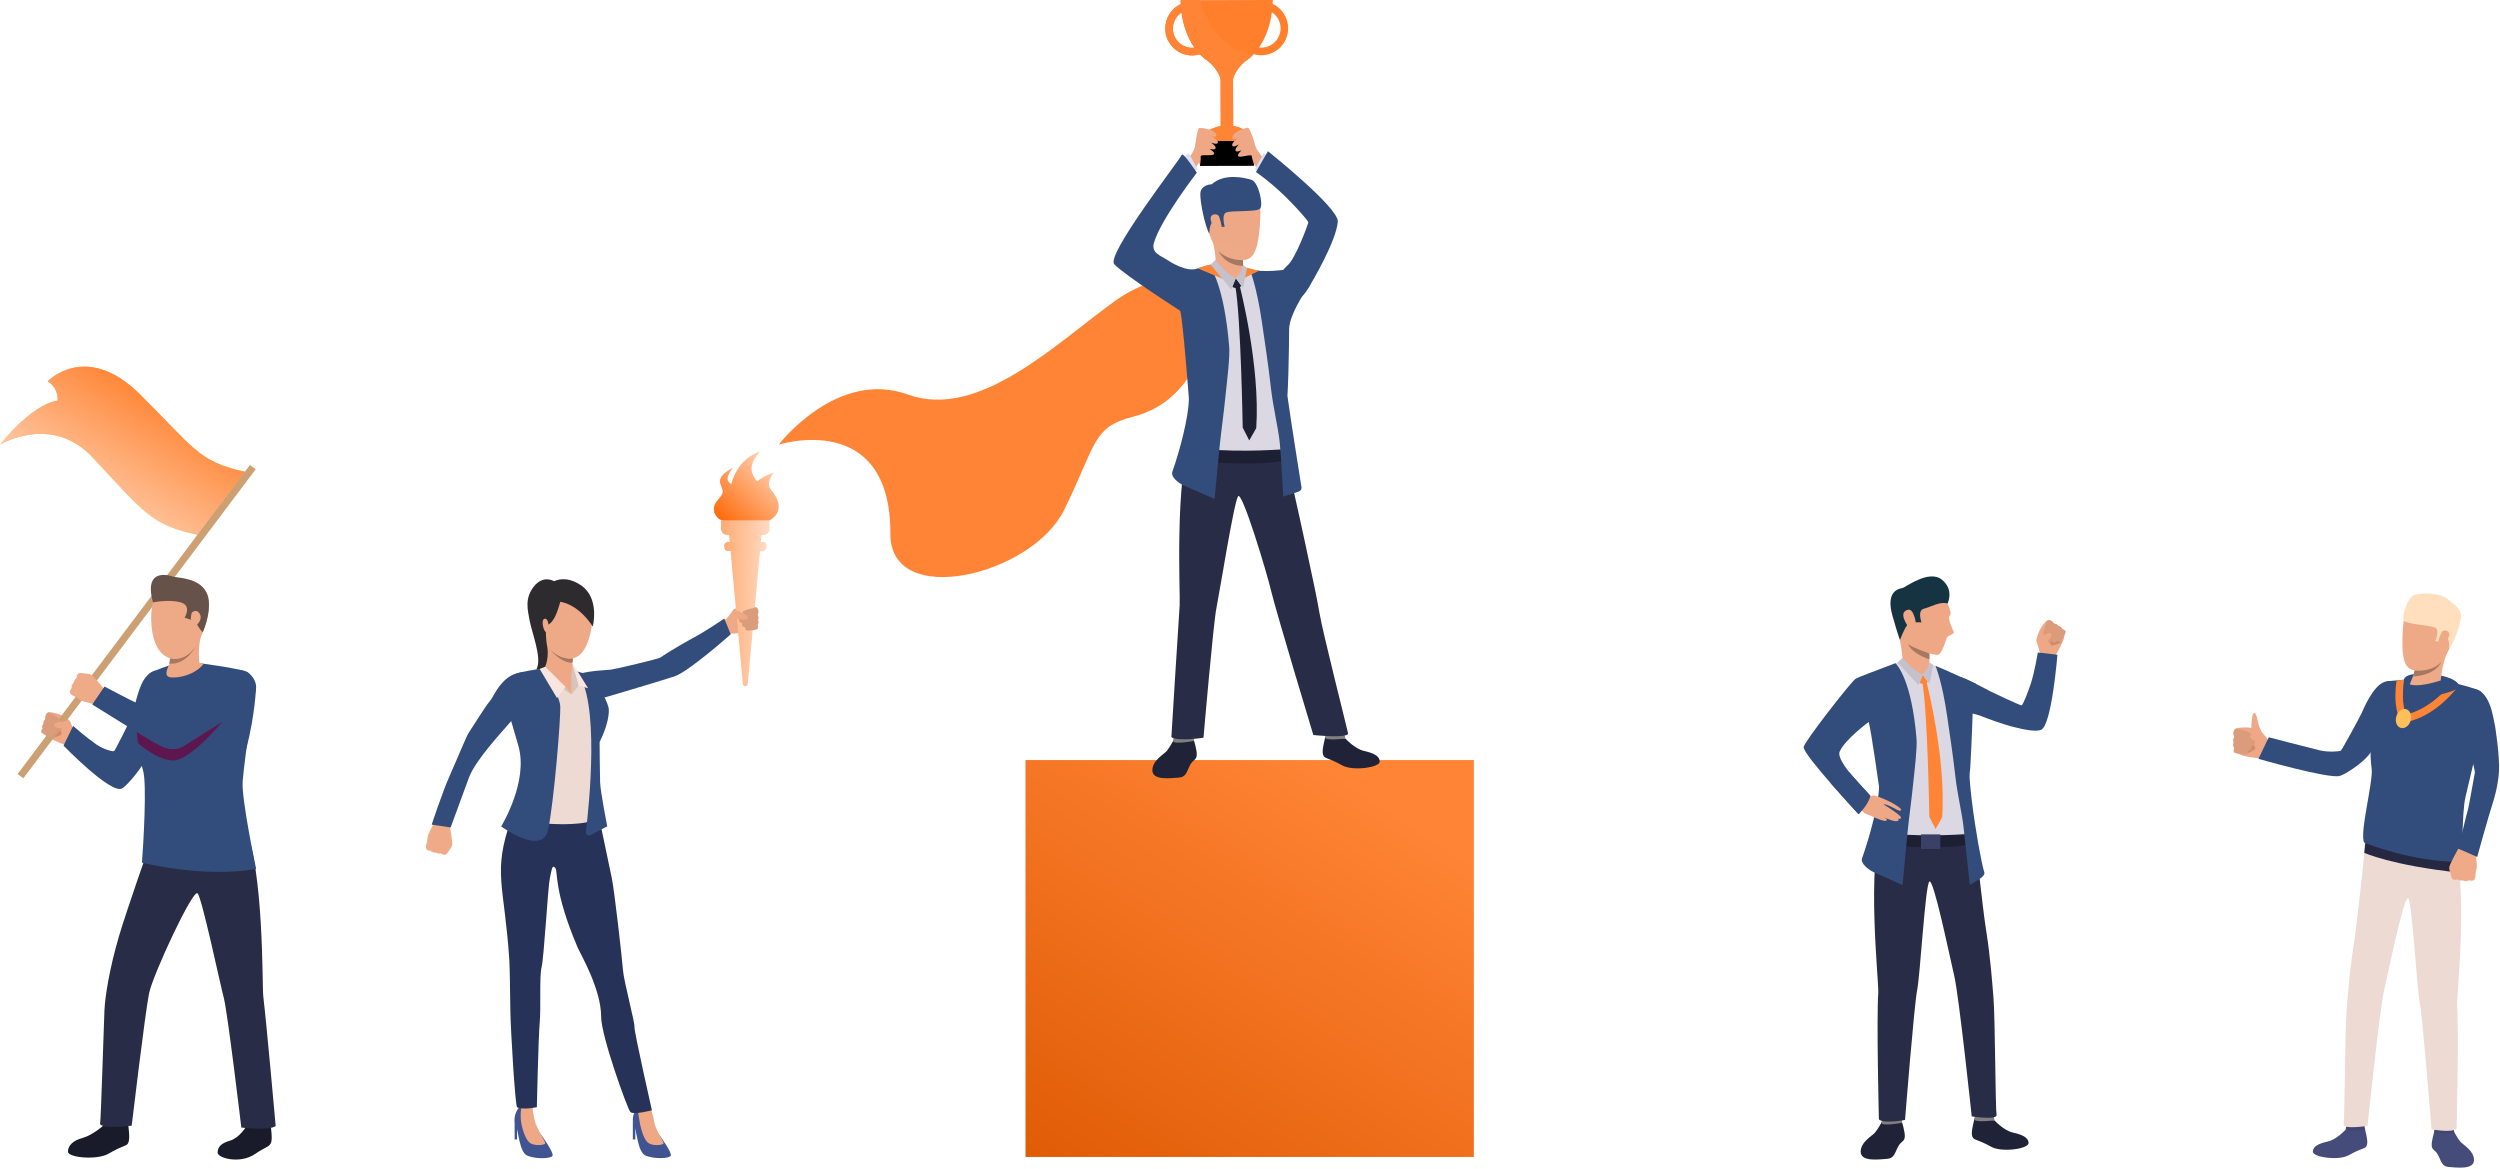 <svg xmlns="http://www.w3.org/2000/svg" width="1572" height="735" viewBox="0 0 1572 735" fill="none"><path d="M926.757 477.926H644.836V727.495H926.757V477.926Z" fill="url(#paint0_linear_1415_6731)"></path><path d="M751.787 89.93C751.787 89.93 752.036 98.09 740.327 104.547C728.619 110.969 742.137 114.694 742.137 114.694C742.137 114.694 749.836 110.153 754.023 101.851C754.023 101.851 754.306 93.691 751.787 89.93Z" fill="#EEA886"></path><path d="M788.831 90.959C788.831 90.959 793.443 102.738 803.874 103.767C817.144 105.115 802.1 114.695 802.1 114.695C802.1 114.695 792.486 110.757 788.299 102.454C788.299 102.454 786.312 94.684 788.831 90.959Z" fill="#EEA886"></path><path d="M791.739 107.774L789.078 106.426L794.577 96.35L799.012 99.578L791.739 107.774Z" fill="#DBDFF0"></path><path d="M750.406 107.774L753.067 106.426L747.568 96.35L743.133 99.578L750.406 107.774Z" fill="#DBDFF0"></path><path d="M788.513 88.585L754.523 88.662L754.559 104.344L788.548 104.267L788.513 88.585Z" fill="black"></path><path d="M800.242 2.436C800.242 1.624 800.283 0.812 800.323 0L742.396 0.122C742.396 0.934 742.396 1.746 742.477 2.557C736.713 5.277 732.734 11.163 732.734 17.942C732.734 27.279 740.366 34.911 749.743 34.87C751.408 34.87 752.991 34.627 754.533 34.18C756.157 35.885 757.903 37.346 759.729 38.524C759.729 38.524 766.184 43.557 767.523 49.89L767.605 79.28C760.907 80.376 755.954 84.151 755.873 88.617L787.211 88.535C787.13 84.029 782.137 80.295 775.439 79.239L775.358 49.849C776.698 43.517 783.111 38.443 783.111 38.443C784.938 37.225 786.684 35.763 788.267 34.058C789.809 34.505 791.393 34.748 793.057 34.748C802.394 34.748 810.025 27.117 809.985 17.74C809.985 10.96 805.966 5.115 800.202 2.395L800.242 2.436ZM749.703 30.08C743.005 30.08 737.524 24.681 737.524 17.983C737.524 13.761 739.676 10.067 742.923 7.875C744.101 16.481 746.983 24.113 751.083 29.999C750.636 30.04 750.149 30.08 749.703 30.08ZM793.098 29.958C792.61 29.958 792.164 29.958 791.717 29.877C795.777 23.95 798.659 16.278 799.796 7.713C803.043 9.864 805.235 13.599 805.235 17.78C805.235 24.478 799.796 29.958 793.138 29.958H793.098Z" fill="#FF7F2C"></path><path d="M783.154 38.48C784.98 37.262 786.726 35.801 788.309 34.096C763.668 33.04 754.535 0.078 754.535 0.078H742.357C742.357 0.931 742.357 1.742 742.438 2.554C736.674 5.274 732.695 11.16 732.695 17.939C732.695 27.276 740.327 34.908 749.704 34.867C751.369 34.867 752.952 34.624 754.494 34.177C756.118 35.882 757.864 37.343 759.69 38.521C759.69 38.521 766.145 43.554 767.484 49.887L767.566 79.277C760.868 80.373 755.915 84.148 755.834 88.614L787.172 88.532C787.091 84.026 782.098 80.292 775.4 79.236L775.319 49.846C776.659 43.514 783.072 38.439 783.072 38.439L783.154 38.48ZM749.704 30.077C743.006 30.077 737.526 24.678 737.526 17.98C737.526 13.758 739.677 10.064 742.925 7.872C744.102 16.478 746.984 24.11 751.084 29.996C750.638 30.037 750.151 30.077 749.704 30.077Z" fill="#FF8435"></path><path d="M781.519 174.585C781.519 174.585 738.057 162.912 701.477 188.99C664.933 215.067 615.794 264.348 570.948 248.099C526.102 231.849 489.664 279.569 489.664 279.569C489.664 279.569 560.197 257.288 559.878 335.769C559.701 383.382 648.896 361.811 669.12 320.69C689.343 279.569 686.789 268.535 712.192 262.113C755.406 251.15 751.574 207.865 776.091 215.812C800.607 223.76 781.484 174.585 781.484 174.585H781.519Z" fill="#FF8435"></path><path d="M738.198 464.984C738.198 464.984 735.36 470.235 733.55 472.329C731.705 474.422 724.645 478.147 724.609 484.356C724.574 491.062 736.495 489.217 741.178 488.969C745.862 488.72 746.217 485.137 748.168 481.34C750.119 477.544 752.106 478.183 752.496 475.096C752.851 472.009 750.58 464.984 750.58 464.984H738.234H738.198Z" fill="#202338"></path><path d="M845.99 464.382C845.99 464.382 851.737 470.803 857.592 472.152C863.41 473.5 867.526 475.203 867.561 478.893C867.597 482.583 850.779 484.995 844.074 481.305C834.104 475.771 833.111 477.438 831.975 474.671C830.875 471.903 833.288 464.488 833.217 463.601C833.146 462.501 845.99 464.382 845.99 464.382Z" fill="#202338"></path><path d="M845.314 461.294C845.314 461.294 846.06 464.309 845.953 464.38C845.847 464.451 832.79 466.012 833.18 463.6C833.5 461.648 833.961 459.52 833.961 459.52L845.314 461.329V461.294Z" fill="#81807E"></path><path d="M750.37 462.96C750.37 462.96 750.902 465.833 750.796 465.904C750.69 465.975 737.562 468.317 737.633 465.904C737.704 464.024 738.839 461.824 738.839 461.824L750.335 462.96H750.37Z" fill="#81807E"></path><path d="M807.309 281.272C807.309 281.272 817.279 325.409 820.578 341.055C825.297 363.408 827.781 374.193 829.767 385.866C831.754 397.752 846.939 457.535 847.649 461.012C848.359 464.524 825.829 462.183 825.829 462.183C825.829 462.183 802.306 384.341 799.29 371.568C796.488 359.682 781.089 308.769 778.535 311.998C775.98 315.262 766.791 373.058 764.875 382.425C762.959 391.827 756.75 463.886 756.75 463.886C756.75 463.886 740.039 466.405 736.562 463.46C736.562 463.46 740.572 398.178 741.778 380.58C742.239 373.874 738.443 302.347 749.087 272.686C754.728 257.004 807.273 281.237 807.273 281.237L807.309 281.272Z" fill="#292C47"></path><path d="M734.266 177.422C731.853 176.606 749.345 170.716 756.086 168.162C759.208 166.956 761.585 166.14 762.082 166.104C763.643 165.998 782.66 167.843 782.66 167.843C782.66 167.843 785.392 168.765 788.159 170.042C792.914 172.242 800.329 175.648 805.651 178.167C807.389 178.983 809.518 180.083 811.292 181.041C811.079 187.498 810.689 194.452 810.157 201.867C810.157 201.867 809.163 218.046 809.092 234.402C808.241 238.092 808.383 246.714 808.383 246.714C808.134 254.874 809.057 263.247 809.305 267.93C809.695 275.31 810.689 285.777 810.689 285.777L801.429 289.538L760.911 289.147L748.209 285.741C748.209 285.741 748.954 253.135 748.777 243.662C748.599 234.544 747.322 214.321 746.932 212.937C746.932 212.937 748.209 181.999 734.266 177.387V177.422Z" fill="#DBD8E3"></path><path d="M809.445 282.334C809.445 282.334 781.593 284.711 757.219 282.334V290.317C757.219 290.317 793.55 293.794 810.651 288.792L809.445 282.299V282.334Z" fill="#1D2033"></path><path d="M809.518 249.268C810.582 231.777 810.653 202.116 810.653 202.116C811.221 194.559 810.085 175.79 810.298 169.227C810.298 169.227 793.907 172.1 785.711 169.014C785.711 169.014 790.252 179.658 793.623 203.429C794.936 212.547 797.348 227.945 799.122 243.627C800.506 256.01 803.664 268.711 804.692 278.184C805.721 288.012 806.892 312.245 806.892 312.245L816.188 309.264C817.82 308.803 818.742 307.42 818.317 306C818.317 306 811.043 260.586 809.589 249.268H809.518Z" fill="#324D7B"></path><path d="M700.662 166.102C695.127 160.39 742.315 99.898 743.096 97.308C743.699 95.25 752.569 108.59 752.569 108.59C752.569 108.59 730.039 137.719 725.64 152.549C723.724 159.042 729.472 160.497 734.049 163.512C735.858 164.719 746.324 171.353 752.711 168.87C753.882 168.409 758.955 167.131 760.02 166.741C761.368 168.231 769.635 178.911 772.899 217.796C773.466 224.36 771.692 238.232 770.522 249.55C769.28 261.649 767.896 271.051 766.867 281.163C764.88 301.067 763.745 313.733 763.745 313.733L744.054 305.147C740.861 303.55 736 299.931 737.206 296.525C741.783 283.682 747.566 261.791 747.566 250.544C747.566 250.544 743.876 201.511 742.102 195.444C742.102 195.444 707.616 173.34 700.627 166.138L700.662 166.102Z" fill="#324D7B"></path><path d="M773.857 117.779C773.857 117.779 793.726 110.434 792.484 136.831C791.242 163.228 786.595 165.924 773.538 162.234C760.482 158.545 759.382 141.905 757.679 133.886C755.976 125.868 767.4 118.949 773.893 117.814L773.857 117.779Z" fill="#EEA886"></path><path d="M760.415 146.945C760.415 146.945 760.344 139.884 763.289 139.246C766.234 138.607 767.724 142.687 767.724 142.687L770.101 142.545C770.101 142.545 768.008 135.414 770.775 133.746C773.578 132.114 790.289 133.533 792.382 131.156C794.476 128.744 791.424 114.445 786.883 113.062C782.306 111.642 769.853 108.804 761.941 115.865C761.941 115.865 755.058 116.006 754.774 121.612C754.49 127.218 758.003 143.148 760.415 146.945Z" fill="#324D7B"></path><path d="M766.584 136.232C765.697 133.89 760.765 134.21 761.262 137.9C761.758 141.589 765.874 147.266 767.506 146.202C769.138 145.137 767.79 139.461 766.584 136.232Z" fill="#EEA886"></path><path d="M763.817 168.161C763.817 168.161 765.556 166.706 763.072 153.508C762.398 149.96 781.699 157.73 781.699 157.73C781.699 157.73 781.557 160.639 781.557 163.549C781.557 164.861 781.592 166.139 781.699 167.203C781.77 167.984 782.231 169.367 782.408 169.758C783.295 171.78 770.948 173.306 763.782 168.197L763.817 168.161Z" fill="#EEA987"></path><path d="M781.73 167.168C770.129 167.026 766.403 158.192 766.297 157.943C772.399 164.117 781.589 163.549 781.589 163.549C781.589 164.862 781.624 166.139 781.73 167.204V167.168Z" fill="#A77860"></path><path d="M777.051 174.977L780.564 179.696C780.564 179.696 778.506 182.463 774.852 180.405L777.051 174.941V174.977Z" fill="#1D2033"></path><path d="M779.565 179.907C779.565 179.907 792.586 230.111 789.925 269.209L785.525 276.944L781.41 268.855C781.41 268.855 780.275 198.96 776.727 179.801L779.565 179.943V179.907Z" fill="#1D2033"></path><path d="M780.807 170.574L777.046 174.973C777.046 174.973 771.015 173.802 769.241 170.645C767.467 167.487 780.807 170.574 780.807 170.574Z" fill="#EEA987"></path><path d="M841.2 139.317C841.803 130.589 797.276 95.074 797.276 95.074L789.719 108.166C789.719 108.166 800.93 115.617 813.277 128.744C816.932 132.612 822.786 138.998 822.679 139.92C822.573 140.843 814.59 162.84 809.445 167.027C807.423 168.659 802.882 174.726 800.682 180.367C798.482 186.008 802.704 190.621 802.704 190.621C815.512 197.717 824.879 177.351 824.879 177.351C824.879 177.351 840.348 151.558 841.2 139.317Z" fill="#324D7B"></path><path d="M826.832 173.945C826.832 173.945 810.369 196.262 810.475 207.615C810.546 213.292 803.734 189.698 803.734 189.698L826.832 173.981V173.945Z" fill="#324D7B"></path><path d="M788.436 103.235C788.436 103.235 789.926 98.019 789.678 93.939C789.394 89.824 785.739 80.102 784.675 80.28C781.056 80.883 775.415 83.367 774.954 86.098C774.492 88.795 778.111 86.879 778.111 86.879C778.111 86.879 773.925 90.214 774.918 91.704C775.734 92.946 779.105 90.711 779.105 90.711C779.105 90.711 775.841 93.939 777.153 95.039C778.005 95.749 780.737 94.507 780.737 94.507C780.737 94.507 777.366 97.381 778.821 98.339C780.276 99.297 786.981 96.529 787.123 98.197C787.265 99.865 788.471 103.271 788.471 103.271L788.436 103.235Z" fill="#EEA886"></path><path d="M754.622 103.766C754.622 103.766 752.174 98.905 751.677 94.825C751.18 90.745 753.025 80.491 754.09 80.456C757.744 80.385 763.776 81.804 764.733 84.358C765.691 86.948 761.753 85.707 761.753 85.707C761.753 85.707 766.472 88.19 765.762 89.858C765.159 91.206 761.469 89.645 761.469 89.645C761.469 89.645 765.301 92.199 764.201 93.512C763.492 94.364 760.582 93.654 760.582 93.654C760.582 93.654 764.45 95.854 763.172 97.06C761.931 98.302 754.799 96.776 754.977 98.444C755.154 100.111 754.622 103.695 754.622 103.695V103.766Z" fill="#EEA886"></path><path d="M780.031 175.966L791.633 170.253L784.111 168.373L780.031 175.966Z" fill="#FF8435"></path><path d="M761.226 166.32C761.226 166.32 755.408 167.704 753.102 168.733L772.757 176.964L761.226 166.32Z" fill="#FF8435"></path><path d="M781.69 166.742C781.69 166.742 781.265 170.113 777.078 175.009L781.655 181.147L784.139 168.41L781.726 166.742H781.69Z" fill="#C4C1CC"></path><path d="M764.384 163.301C764.384 163.301 770.948 172.596 777.05 175.009L774.212 182.034L761.227 166.352L764.384 163.336V163.301Z" fill="#C4C1CC"></path><path d="M46.922 460.474C46.922 460.474 44.474 454.478 44.084 453.591C43.694 452.704 41.352 451.214 38.514 449.759C35.675 448.304 31.205 447.63 30.744 447.879C30.282 448.162 29.644 448.198 29.041 449.475C28.438 450.752 28.615 452.136 28.615 452.136C28.615 452.136 27.125 453.342 27.48 455.081C27.48 455.081 26.131 456.287 26.841 458.168C26.841 458.168 25.564 459.374 26.202 460.687C26.202 460.687 28.544 462.141 29.253 462.957C29.963 463.738 36.527 466.86 41.813 468.741C41.813 468.741 45.893 468.457 46.958 460.474H46.922Z" fill="#EEA886"></path><path d="M38.337 457.211C38.337 457.211 38.302 460.475 38.728 461.398C39.189 462.32 32.164 464.378 32.164 464.378C32.164 464.378 34.399 457.282 38.337 457.211Z" fill="#CF8C6C"></path><path d="M29.967 239.828C29.967 239.828 53.987 214.283 88.011 247.953C122.036 281.623 124.662 290.316 154.145 296.666L124.343 336.297C94.859 329.946 90.992 322.637 58.209 287.584C32.486 260.087 0.164 279.459 0.164 279.459C0.164 279.459 19.394 254.588 36.211 251.891C36.211 251.891 37.169 244.05 29.967 239.828Z" fill="url(#paint1_linear_1415_6731)"></path><path d="M29.967 239.828C29.967 239.828 53.987 214.283 88.011 247.953C122.036 281.623 124.662 290.316 154.145 296.666L124.343 336.297C94.859 329.946 90.992 322.637 58.209 287.584C32.486 260.087 0.164 279.459 0.164 279.459C0.164 279.459 19.394 254.588 36.211 251.891C36.211 251.891 37.169 244.05 29.967 239.828Z" fill="url(#paint2_linear_1415_6731)"></path><path d="M11.07 486.679L14.672 489.387L160.795 295.052L157.193 292.344L11.07 486.679Z" fill="#CCA073"></path><path d="M31.495 448.234C31.495 448.234 38.591 452.065 38.094 453.307C37.597 454.514 36.711 454.691 36.711 454.691L38.91 457.6C38.91 457.6 39.265 460.332 36.178 459.942C36.178 459.942 36.781 462.461 33.837 461.716C33.837 461.716 33.482 463.561 32.063 463.454C30.643 463.348 26.173 460.687 26.173 460.687C26.173 460.687 25.499 459.694 26.812 458.168C26.812 458.168 26.031 456.394 27.45 455.081C27.45 455.081 27.025 453.556 28.586 452.136C28.586 452.136 27.912 448.695 30.714 447.879C30.714 447.879 31.176 448.056 31.459 448.234H31.495Z" fill="#DB9C7C"></path><path d="M43.875 453.415C43.875 453.415 38.341 453.273 35.289 454.55C34.615 454.834 33.977 455.224 33.977 455.969C33.977 456.714 35.076 457.672 37.454 457.85C39.831 458.027 42.846 459.375 42.846 459.375C42.846 459.375 45.365 458.843 43.84 453.45L43.875 453.415Z" fill="#EEA886"></path><path d="M44.015 435.675C44.015 435.675 44.938 436.988 45.648 437.343C45.648 437.343 46.96 437.91 47.847 438.371C48.131 438.513 48.379 438.655 48.521 438.762C49.16 439.187 50.402 440.323 52.176 440.961C53.95 441.565 60.513 443.126 60.513 443.126L62.82 437.768L66.048 433.865C66.048 433.865 58.775 424.96 57.178 424.18C57.036 424.109 56.859 424.038 56.717 423.967C55.298 423.435 54.021 423.647 53.24 423.47C52.956 423.399 50.082 422.902 49.408 423.47C48.486 424.251 48.166 425.173 48.273 425.989C48.273 425.989 46.535 427.621 46.357 429.218C46.357 429.218 44.725 430.672 45.009 432.73C45.009 432.73 43.519 434.398 44.015 435.604V435.675Z" fill="#EFAA88"></path><path d="M39.938 468.849C39.938 468.849 69.492 499.361 76.623 495.813C79.923 494.146 89.396 482.65 92.483 476.016C93.512 473.816 94.47 471.545 95.357 469.31C98.94 460.369 101.424 452.031 101.424 452.031C101.424 452.031 112.387 426.947 97.805 421.59C97.805 421.59 93.228 422.619 90.035 428.118C86.841 433.617 84.251 445.468 83.719 448.129C83.152 450.79 72.508 471.545 71.834 472.219C71.159 472.893 64.951 471.19 60.374 467.962C53.633 463.207 45.969 456.466 45.969 456.466L39.938 468.884V468.849Z" fill="#324D7B"></path><path d="M65.416 707.413C65.416 707.413 58.214 713.871 52.005 715.503C45.796 717.135 42.638 720.505 42.745 724.231C42.851 727.956 61.088 729.588 68.113 725.508C78.579 719.405 79.75 721.073 80.814 718.199C81.879 715.361 80.602 707.981 80.637 707.058C80.672 705.959 65.416 707.378 65.416 707.378V707.413Z" fill="#191B2B"></path><path d="M65.837 705.391C65.837 705.391 65.163 708.478 65.269 708.513C65.411 708.584 79.496 709.506 78.964 707.094C78.539 705.142 77.935 703.014 77.935 703.014L65.837 705.391Z" fill="#2E2626"></path><path d="M154.888 708.262C154.888 708.262 150.56 715.5 144.741 717.203C138.993 718.87 136.936 721.177 136.829 724.689C136.687 728.202 150.915 732.175 160.459 725.576C166.738 721.248 169.151 721.354 170.357 718.729C171.528 716.103 170.215 708.901 170.357 708.049C170.464 707.02 154.959 708.298 154.959 708.298L154.888 708.262Z" fill="#191B2B"></path><path d="M156.309 705.636C156.309 705.636 156.168 708.616 156.274 708.687C156.38 708.758 169.437 710.461 169.259 708.12C169.118 706.275 168.231 704.004 168.231 704.004L156.309 705.636Z" fill="#2F6B8C"></path><path d="M94.759 529.378C94.759 529.378 79.112 573.834 74.748 588.912C68.965 608.71 66.091 626.095 65.665 635.462C65.133 647.276 63.537 702.979 62.934 706.456C62.366 709.933 82.802 707.84 82.802 707.84C82.802 707.84 91.175 637.307 93.73 624.64C96.142 612.826 121.404 558.648 124.242 561.735C127.045 564.786 138.363 618.573 140.776 627.692C143.153 636.81 151.739 709.011 151.739 709.011C151.739 709.011 169.869 711.069 173.346 708.017C173.346 708.017 167.598 643.551 165.54 626.379C164.76 619.815 166.144 547.472 153.726 518.911C147.162 503.797 94.794 529.413 94.794 529.413L94.759 529.378Z" fill="#292C47"></path><path d="M161.134 546.37C127.819 552.26 89.253 542.432 89.253 542.432C90.14 531.256 92.481 492.37 89.927 484.458C88.721 480.698 87.55 473.921 86.698 467.322C86.379 464.945 86.095 462.568 85.882 460.403C85.421 455.862 85.102 451.995 85.102 450.185C85.102 445.005 91.63 425.74 93.688 423.753C95.639 421.872 107.915 417.934 107.915 417.934L127.074 417.225C127.074 417.225 152.548 420.489 155.635 422.866C158.722 425.243 160.46 431.878 160.46 431.878C160.46 431.878 160.176 433.794 159.715 436.951C159.183 440.535 158.438 445.786 157.586 451.604C155.6 465.654 153.187 483.394 152.584 491.342C151.732 502.411 161.063 546.441 161.063 546.441L161.134 546.37Z" fill="#324D7B"></path><path d="M106.216 418.431C106.216 418.431 102.136 425.243 107.174 425.917C112.212 426.591 122.891 424.285 128.142 417.296C128.142 417.296 124.736 415.735 106.216 418.466V418.431Z" fill="#EEA886"></path><path d="M105.545 422.549C105.545 422.549 110.37 425.849 125.697 418.256C125.697 418.256 123.781 409.883 126.407 399.736C129.032 389.588 106.68 411.018 106.68 411.018C106.929 411.196 107.035 412.189 106.964 413.573C106.964 413.679 106.964 413.75 106.964 413.856C106.893 414.885 106.751 416.056 106.503 417.298C106.503 417.44 106.432 417.582 106.396 417.759C105.651 421.165 105.438 419.64 105.58 422.549H105.545Z" fill="#EEA886"></path><path d="M106.461 417.295C117.708 418.217 123.278 405.87 123.456 405.516C116.289 417.046 106.922 413.853 106.922 413.853C106.851 414.882 106.709 416.053 106.461 417.295Z" fill="#A77860"></path><path d="M127.61 397.427C126.084 401.081 124.204 404.594 122.075 407.574C114.766 417.899 96.672 418.963 95.146 391.608C94.862 386.428 95.323 382.206 96.21 378.765C99.368 366.453 107.99 364.041 107.99 364.041C114.411 363.402 125.729 364.466 129.88 372.698C132.825 378.516 131.335 388.486 127.61 397.462V397.427Z" fill="#EEA987"></path><path d="M127.61 397.428C127.61 397.428 126.688 397.747 123.033 391.148C122.288 389.835 121.827 390.829 121.508 390.225L116.079 388.38C116.079 388.38 120.798 380.965 113.809 378.836C106.677 376.672 96.211 378.765 96.211 378.765C89.647 355.101 109.125 362.658 109.125 362.658C115.937 363.616 125.73 364.467 129.845 372.663C132.79 378.482 131.3 388.451 127.575 397.428H127.61Z" fill="#665249"></path><path d="M120.264 386.178C120.583 384.333 124.131 382.595 125.834 386.462C127.537 390.329 122.606 394.729 121.222 393.913C119.838 393.097 119.767 389.229 120.299 386.178H120.264Z" fill="#EEA987"></path><path d="M161.03 431.984C161.03 431.984 160.356 449.476 155.176 469.628C149.996 489.781 153.012 440.038 161.03 431.984Z" fill="#324D7B"></path><path d="M139.815 453.908C139.815 453.908 119.911 477.715 109.516 478.176C99.12 478.637 86.738 467.249 86.738 467.249C86.419 464.871 86.135 462.494 85.922 460.33L139.815 453.908Z" fill="#5D174E"></path><path d="M156.456 423.218C154.043 421.018 144.322 419.103 136.268 425.56C130.591 430.101 125.376 435.139 123.176 437.233C119.06 441.206 109.871 452.134 107.352 451.46C104.833 450.786 87.058 442.342 85.71 441.951C84.361 441.561 65.735 431.698 65.735 431.698L58 442.98C58 442.98 94.331 465.723 97.702 467.319C101.072 468.916 107.955 474.167 116.612 468.526C124.844 463.204 140.561 453.553 144.925 450.573C146.557 449.473 170.967 436.381 156.456 423.183V423.218Z" fill="#324D7B"></path><path d="M1423.75 476.795C1423.75 476.795 1427.33 476.191 1429.28 476.901C1431.2 477.611 1427.19 466.328 1427.19 466.328L1423.75 476.795Z" fill="#EEA886"></path><path d="M1427.19 466.366C1427.19 466.366 1422.64 460.76 1421.94 459.909C1421.23 459.057 1418.25 458.277 1414.77 457.638C1411.29 456.999 1406.29 457.709 1405.86 458.135C1405.44 458.561 1404.8 458.809 1404.55 460.37C1404.3 461.931 1404.94 463.35 1404.94 463.35C1404.94 463.35 1403.73 465.124 1404.66 466.827C1404.66 466.827 1403.59 468.53 1404.98 470.34C1404.98 470.34 1403.98 472.043 1405.08 473.249C1405.08 473.249 1408.06 474.065 1409.06 474.704C1410.08 475.342 1416.36 476.62 1422.61 476.903C1422.61 476.903 1429.46 477.507 1427.15 466.366H1427.19Z" fill="#EEA886"></path><path d="M1416.65 466.01C1416.65 466.01 1417.43 469.558 1418.17 470.409C1418.92 471.296 1411.93 474.347 1411.93 474.347C1411.93 474.347 1412.39 467.074 1416.65 466.01Z" fill="#CF8C6C"></path><path d="M1406.78 458.276C1406.78 458.276 1415.58 460.121 1415.48 461.576C1415.37 463.031 1414.41 463.492 1414.41 463.492L1417.68 465.904C1417.68 465.904 1418.95 468.707 1415.51 469.275C1415.51 469.275 1416.97 471.794 1413.6 471.936C1413.6 471.936 1413.81 474.029 1412.28 474.349C1410.72 474.703 1405.12 473.284 1405.12 473.284C1405.12 473.284 1404.05 472.468 1405.01 470.375C1405.01 470.375 1403.59 468.743 1404.69 466.862C1404.69 466.862 1403.77 465.372 1404.98 463.385C1404.98 463.385 1403.17 459.908 1405.9 458.17C1405.9 458.17 1406.47 458.205 1406.82 458.312L1406.78 458.276Z" fill="#DB9C7C"></path><path d="M1415.52 461.469C1415.52 461.469 1415.48 452.989 1416.54 449.477C1416.79 448.696 1416.83 448.377 1417.64 448.306C1418.46 448.235 1419.31 451.286 1419.77 453.912C1420.23 456.537 1422.04 460.014 1422.04 460.014C1422.04 460.014 1421.69 462.604 1415.55 461.469H1415.52Z" fill="#EEA886"></path><path d="M1420.09 477.152C1420.09 477.152 1463.84 489.712 1471.11 487.938C1474.48 487.122 1485.45 479.955 1489.63 474.526C1491.02 472.717 1492.37 470.837 1493.68 468.992C1498.82 461.541 1502.87 454.409 1502.87 454.409C1502.87 454.409 1518.09 436.563 1505.88 428.58C1505.88 428.58 1502.19 427.942 1499.78 428.651C1492.22 430.816 1486.05 446.072 1484.99 448.413C1483.92 450.755 1472.64 471.546 1471.89 472.043C1471.11 472.54 1463.91 473.107 1458.55 471.794C1450.78 469.914 1426.62 463.599 1426.62 463.599L1420.09 477.152Z" fill="#324D7B"></path><path d="M1542.7 710.928C1542.7 710.928 1545.4 715.966 1547.14 717.953C1548.91 719.94 1555.62 723.523 1555.65 729.413C1555.69 735.835 1544.3 734.061 1539.86 733.812C1535.43 733.564 1535.07 730.158 1533.19 726.504C1531.31 722.885 1529.43 723.488 1529.08 720.543C1528.72 717.598 1530.89 710.893 1530.89 710.893H1542.67L1542.7 710.928Z" fill="#464C7A"></path><path d="M1474.91 710.324C1474.91 710.324 1469.41 716.462 1463.84 717.739C1458.27 719.017 1454.36 720.649 1454.33 724.161C1454.29 727.674 1470.36 729.98 1476.75 726.467C1486.26 721.181 1487.25 722.777 1488.28 720.117C1489.35 717.456 1487 710.395 1487.08 709.544C1487.15 708.515 1474.91 710.289 1474.91 710.289V710.324Z" fill="#464C7A"></path><path d="M1475.5 707.416C1475.5 707.416 1474.8 710.29 1474.9 710.361C1475.01 710.432 1487.46 711.922 1487.07 709.616C1486.75 707.735 1486.33 705.713 1486.33 705.713L1475.5 707.451V707.416Z" fill="#404670"></path><path d="M1531.06 708.973C1531.06 708.973 1530.53 711.705 1530.64 711.776C1530.75 711.847 1543.27 714.082 1543.2 711.776C1543.13 709.966 1542.03 707.873 1542.03 707.873L1531.06 708.937V708.973Z" fill="#404670"></path><path d="M1486.83 535.551C1486.83 535.551 1482.29 579.511 1479.95 594.59C1477.18 612.187 1476.26 626.734 1475.51 635.852C1474.56 647.312 1474.34 703.689 1473.67 707.024C1473 710.359 1488.68 707.947 1488.68 707.947C1488.68 707.947 1496.38 634.291 1499.25 622.086C1501.91 610.733 1511.88 561.806 1514.33 564.893C1516.78 567.98 1519.79 621.98 1521.6 630.956C1523.41 639.932 1528.91 710.076 1528.91 710.076C1528.91 710.076 1541.4 712.559 1544.7 709.756C1544.7 709.756 1546.23 649.299 1545.05 632.482C1544.63 626.095 1552.54 555.704 1542.36 527.391C1536.97 512.419 1486.8 535.551 1486.8 535.551H1486.83Z" fill="#EDDAD3"></path><path d="M1487.5 528.137L1486.62 536.226C1486.62 536.226 1503.61 544.138 1546.97 548.786L1547.07 541.477L1487.5 528.137Z" fill="#252840"></path><path d="M1518.75 426.7C1518.75 426.7 1513.43 427.374 1500.98 428.367C1498.82 429.893 1491.9 447.845 1491.19 452.529C1490.48 457.212 1490.09 475.697 1491.29 483.254C1492.5 490.811 1483.45 524.268 1486.61 529.839C1486.61 529.839 1517.26 542.54 1548.31 541.866C1548.31 541.866 1547.95 511.247 1550.26 501.313C1553.21 488.611 1560.16 459.305 1560.16 459.305C1560.16 459.305 1562.68 436.279 1559.49 434.612C1552.28 430.886 1534.72 427.87 1534.72 427.87L1518.75 426.664V426.7Z" fill="#324D7B"></path><path d="M1555.58 553.435C1555.58 553.435 1556.43 552.086 1556.54 551.306C1556.54 551.306 1556.58 549.887 1556.68 548.893C1556.68 548.574 1556.75 548.29 1556.79 548.113C1556.97 547.368 1557.57 545.807 1557.46 543.891C1557.39 542.01 1556.4 535.34 1556.4 535.34L1550.58 535.163L1545.79 533.602C1545.79 533.602 1540.18 543.642 1540.08 545.416C1540.08 545.594 1540.08 545.771 1540.08 545.913C1540.11 547.439 1540.79 548.538 1540.89 549.319C1540.93 549.603 1541.57 552.477 1542.31 552.867C1543.38 553.435 1544.37 553.364 1545.08 552.973C1545.08 552.973 1547.25 553.967 1548.77 553.577C1548.77 553.577 1550.72 554.57 1552.5 553.506C1552.5 553.506 1554.59 554.286 1555.55 553.364L1555.58 553.435Z" fill="#EFAA88"></path><path d="M1552.22 433.229C1550.16 433.619 1547.29 437.912 1547.18 447.279C1547.04 457.355 1549.52 462.109 1550.41 464.628C1551.3 467.147 1556.58 483.823 1556.16 486.058C1555.02 491.912 1552.36 507.417 1551.97 508.587C1551.3 510.539 1545.8 533.636 1545.8 533.636L1557.65 538.852C1557.65 538.852 1564.81 512.987 1567.37 505.217C1568.4 502.095 1570.92 493.509 1571.38 484.603C1571.84 475.982 1569.07 456.291 1568.5 454.694C1567.94 453.062 1565.81 430.603 1552.25 433.229H1552.22Z" fill="#324D7B"></path><path d="M1510 454.197L1511.45 454.126C1512.16 454.126 1528.87 453.026 1546.04 431.242L1542.42 428.403C1529.58 444.688 1517.06 448.449 1512.76 449.301C1511.77 446.427 1509.96 439.225 1511.7 427.445L1506.98 427.871C1504.46 445.15 1509.11 452.565 1509.32 452.92L1510 454.197Z" fill="#FF8435"></path><path d="M1506.8 450.508C1505.85 453.772 1507.12 457 1509.61 457.71C1512.09 458.42 1514.89 456.397 1515.82 453.133C1516.77 449.869 1515.5 446.64 1513.01 445.931C1510.53 445.221 1507.73 447.243 1506.8 450.508Z" fill="#FFC05C"></path><path d="M1511.59 427.516C1511.59 427.516 1511.13 423.188 1524.47 423.613C1537.81 424.039 1546.46 427.977 1546.29 431.809C1546.15 435.641 1511.3 441.495 1511.3 441.495L1511.59 427.481V427.516Z" fill="#324D7B"></path><path d="M1530.29 379.548C1530.29 379.548 1512.41 370.678 1510.92 395.514C1509.43 420.349 1513.51 423.33 1526.14 421.201C1538.73 419.072 1541.47 403.567 1543.84 396.223C1546.25 388.879 1536.25 381.251 1530.29 379.548Z" fill="#EEA987"></path><path d="M1515.28 430.284C1515.28 430.284 1519.54 432.733 1534.72 427.872C1534.72 427.872 1535.39 417.867 1539.23 408.89C1543.06 399.914 1518.4 419.215 1518.4 419.215C1518.61 419.392 1518.58 420.35 1518.29 421.627C1518.08 422.727 1517.69 424.04 1517.16 425.388C1516.02 428.404 1516.27 427.872 1515.24 430.284H1515.28Z" fill="#EEA987"></path><path d="M1539.94 408.25C1539.94 408.25 1540.68 401.651 1538.02 400.764C1535.33 399.877 1533.52 403.531 1533.52 403.531L1531.32 403.176C1531.32 403.176 1534.01 396.683 1531.57 394.874C1529.12 393.065 1513.29 392.71 1511.59 390.262C1509.85 387.814 1514.15 374.722 1518.58 373.87C1522.98 373.019 1534.97 371.599 1541.68 379.015C1541.68 379.015 1547.74 382.456 1547.46 387.743C1547.14 393.029 1542.64 404.95 1540.01 408.285L1539.94 408.25Z" fill="#FFDFBD"></path><path d="M1517.2 425.386C1531.88 424.499 1534.9 416.552 1534.97 416.41C1528.58 423.045 1518.33 421.626 1518.33 421.626C1518.12 422.726 1517.73 424.038 1517.2 425.386Z" fill="#A77860"></path><path d="M1535.22 397.607C1536.29 395.514 1540.9 396.294 1540.05 399.7C1539.2 403.106 1534.8 408.003 1533.38 406.832C1531.96 405.661 1533.8 400.481 1535.26 397.607H1535.22Z" fill="#EEA987"></path><path d="M1291.9 413.329C1291.9 413.329 1286.37 419.041 1286.16 419.645C1285.94 420.248 1282.68 410.207 1282.68 410.207L1291.9 413.329Z" fill="#EEA886"></path><path d="M1282.68 410.208C1282.68 410.208 1280.76 404.035 1280.51 403.077C1280.26 402.119 1281.11 399.493 1282.39 396.584C1283.67 393.675 1286.69 390.304 1287.22 390.198C1287.75 390.091 1288.25 389.772 1289.52 390.34C1290.8 390.943 1291.55 392.149 1291.55 392.149C1291.55 392.149 1293.46 392.149 1294.28 393.71C1294.28 393.71 1296.09 393.781 1296.73 395.697C1296.73 395.697 1298.5 395.803 1298.82 397.258C1298.82 397.258 1297.93 399.884 1297.9 400.948C1297.86 402.012 1294.74 408.576 1291.83 413.366C1291.83 413.366 1288.46 415.743 1282.61 410.244L1282.68 410.208Z" fill="#EEA886"></path><path d="M1287.29 402.225C1287.29 402.225 1289.38 404.708 1289.63 405.702C1289.88 406.695 1296.62 403.857 1296.62 403.857C1296.62 403.857 1290.41 399.741 1287.29 402.225Z" fill="#CF8C6C"></path><path d="M1286.9 390.945C1286.9 390.945 1283.85 398.396 1284.99 399.07C1286.12 399.708 1286.94 399.247 1286.94 399.247L1287.08 402.901C1287.08 402.901 1288.54 405.279 1290.66 403.008C1290.66 403.008 1291.8 405.35 1293.61 402.901C1293.61 402.901 1295.03 404.108 1296.09 403.15C1297.12 402.156 1298.9 397.296 1298.9 397.296C1298.9 397.296 1298.79 396.089 1296.8 395.735C1296.8 395.735 1296.31 393.854 1294.35 393.748C1294.35 393.748 1293.72 392.329 1291.62 392.187C1291.62 392.187 1289.95 389.1 1287.26 390.235C1287.26 390.235 1287.01 390.661 1286.9 390.98V390.945Z" fill="#DB9C7C"></path><path d="M1280.59 402.794C1280.59 402.794 1284.78 399.175 1287.93 398.217C1288.64 398.004 1289.39 397.933 1289.85 398.501C1290.31 399.068 1290.06 400.488 1288.32 402.155C1286.59 403.823 1285.1 406.732 1285.1 406.732C1285.1 406.732 1282.83 407.903 1280.55 402.758L1280.59 402.794Z" fill="#EEA886"></path><path d="M1183.52 705.08C1183.52 705.08 1180.71 710.26 1178.87 712.318C1177.03 714.376 1170.04 718.066 1170 724.168C1169.96 730.803 1181.81 728.958 1186.46 728.709C1191.11 728.461 1191.47 724.913 1193.42 721.188C1195.37 717.427 1197.32 718.066 1197.71 715.05C1198.06 712.034 1195.83 705.116 1195.83 705.116H1183.55L1183.52 705.08Z" fill="#202338"></path><path d="M1254.11 704.477C1254.11 704.477 1259.83 710.792 1265.64 712.14C1271.46 713.453 1275.51 715.156 1275.54 718.775C1275.58 722.394 1258.83 724.806 1252.2 721.152C1242.3 715.688 1241.27 717.32 1240.17 714.588C1239.07 711.856 1241.48 704.548 1241.41 703.696C1241.31 702.632 1254.11 704.477 1254.11 704.477Z" fill="#202338"></path><path d="M1253.48 701.46C1253.48 701.46 1254.22 704.404 1254.12 704.475C1254.01 704.546 1241.02 706.072 1241.41 703.695C1241.73 701.779 1242.2 699.686 1242.2 699.686L1253.48 701.46Z" fill="#81807E"></path><path d="M1195.65 703.094C1195.65 703.094 1196.18 705.933 1196.07 706.004C1195.97 706.075 1182.91 708.381 1183.02 706.004C1183.09 704.123 1184.22 701.959 1184.22 701.959L1195.65 703.059V703.094Z" fill="#81807E"></path><path d="M1241.7 524.063C1241.7 524.063 1246.42 569.441 1248.87 584.981C1251.74 603.147 1252.7 618.155 1253.51 627.557C1254.51 639.372 1254.72 697.558 1255.43 701.035C1256.14 704.477 1239.82 701.993 1239.82 701.993C1239.82 701.993 1231.8 625.996 1228.78 613.4C1225.98 601.657 1215.66 551.169 1213.1 554.398C1210.55 557.591 1207.39 613.33 1205.51 622.554C1203.63 631.814 1197.88 704.228 1197.88 704.228C1197.88 704.228 1184.9 706.783 1181.45 703.909C1181.45 703.909 1179.89 641.5 1181.06 624.151C1181.53 617.552 1173.26 544.925 1183.87 515.654C1189.47 500.185 1241.73 524.098 1241.73 524.098L1241.7 524.063Z" fill="#292C47"></path><path d="M1154.39 474.355C1151.65 481.841 1176.77 500.61 1173.65 501.177C1170.53 501.745 1170.67 507.67 1170.67 507.67C1170.67 507.67 1147.01 487.056 1147.47 480.989C1147.75 477.619 1166.27 428.586 1169.11 426.564C1171.03 425.18 1183.16 420.319 1189.44 417.942C1192.35 416.842 1194.55 416.062 1195.01 416.026C1196.46 415.92 1214.17 417.623 1214.17 417.623C1214.17 417.623 1216.72 418.51 1219.31 419.681C1223.75 421.703 1230.67 424.896 1235.63 427.273C1237.23 428.018 1239.25 429.083 1240.92 429.934C1240.71 435.966 1240.35 442.423 1239.86 449.342C1239.86 449.342 1238.93 464.42 1238.86 479.677C1238.08 483.118 1238.19 491.137 1238.19 491.137C1237.98 498.729 1238.83 506.535 1239.04 510.899C1239.4 517.746 1240.32 527.539 1240.32 527.539L1231.7 531.051L1193.91 530.696L1182.1 527.539C1182.1 527.539 1182.81 497.168 1182.63 488.334C1182.45 479.819 1180.68 457.75 1180.32 456.438C1180.32 456.438 1167.66 438.059 1154.39 474.355Z" fill="#DBD8E3"></path><path d="M1239.18 524.275C1239.18 524.275 1213.24 526.475 1190.5 524.275V531.726C1190.5 531.726 1224.35 534.955 1240.31 530.307L1239.18 524.275Z" fill="#1D2033"></path><path d="M1217.05 418.691C1217.05 418.691 1221.27 428.59 1224.43 450.765C1225.63 459.28 1227.9 473.614 1229.54 488.231C1230.81 499.762 1233.79 511.612 1234.72 520.411C1235.67 529.565 1238.62 556.494 1238.62 556.494L1245.71 552.024C1246.74 551.101 1248.16 549.859 1247.74 548.547C1245.79 542.231 1242.06 521.405 1239.86 503.275C1239.86 503.275 1239.86 503.275 1239.86 503.239C1239.75 502.352 1239.65 501.501 1239.54 500.649C1239.54 500.614 1239.54 500.543 1239.54 500.507C1239.12 496.888 1238.8 493.411 1238.55 490.218C1238.37 487.77 1238.55 485.393 1238.87 483.051C1239.86 466.766 1240.36 449.559 1240.36 449.559C1240.89 442.534 1242.34 436.112 1242.52 430.009C1242.52 430.009 1219.1 419.33 1217.08 418.727L1217.05 418.691Z" fill="#324D7B"></path><path d="M1156.84 472.403C1153.75 479.144 1176.35 499.758 1176.07 500.468C1174.54 504.512 1168.65 511.963 1168.65 511.963C1168.65 511.963 1133.67 474.39 1134.13 469.778C1134.45 466.407 1163.79 428.976 1166.59 426.954C1168.23 425.783 1180.32 421.49 1186.28 419.148C1187.38 418.723 1190.9 417.374 1191.89 417.02C1193.17 418.439 1202 427.947 1205.09 464.172C1205.62 470.274 1203.99 483.224 1202.89 493.762C1201.72 505.009 1200.44 513.808 1199.48 523.21C1197.64 541.766 1196.33 556.525 1196.33 556.525L1177.88 548.294C1174.9 546.804 1169.72 542.901 1170.85 539.743C1175.11 527.787 1181.53 505.151 1181.53 494.649C1181.53 494.649 1176.63 459.595 1175.04 453.954C1175.04 453.954 1160.31 464.846 1156.87 472.403H1156.84Z" fill="#324D7B"></path><path d="M1196.64 417.873C1196.64 417.873 1196.53 411.771 1194.16 399.459C1193.52 396.16 1213.28 408.152 1213.28 408.152C1213.28 408.152 1213.21 409.323 1213.17 410.848C1213.17 411.664 1213.17 412.622 1213.17 413.545C1213.17 413.864 1213.17 414.219 1213.17 414.538C1213.17 415.425 1213.24 416.241 1213.31 416.951C1213.39 417.696 1213.81 418.973 1213.99 419.328C1214.8 421.208 1203.31 422.627 1196.64 417.873Z" fill="#EEA987"></path><path d="M1209 424.258L1212.26 428.657C1212.26 428.657 1210.34 431.212 1206.94 429.331L1209 424.258Z" fill="#FF8435"></path><path d="M1211.4 428.837C1211.4 428.837 1223.82 476.663 1221.26 513.917L1217.08 521.296L1213.17 513.597C1213.17 513.597 1212.11 447.002 1208.7 428.766L1211.4 428.872V428.837Z" fill="#FF8435"></path><path d="M1212.5 420.145L1208.99 424.261C1208.99 424.261 1203.35 423.161 1201.72 420.216C1200.05 417.271 1212.5 420.145 1212.5 420.145Z" fill="#EEA987"></path><path d="M1213.32 416.559C1213.32 416.559 1212.89 419.681 1208.99 424.258L1213.25 429.97L1215.56 418.084L1213.29 416.559H1213.32Z" fill="#C4C1CC"></path><path d="M1196.32 413.578C1196.32 413.578 1203.28 421.987 1208.99 424.257L1206.33 430.821L1193.09 416.594L1196.32 413.614V413.578Z" fill="#C4C1CC"></path><path d="M1220.06 524.664H1207.92V533.853H1220.06V524.664Z" fill="#3A4066"></path><path d="M1223.75 377.851C1223.75 377.851 1228.08 385.905 1225.95 387.147C1224.18 388.176 1228.04 396.088 1228.54 397.365C1229.04 398.642 1225.31 399.6 1224.53 400.416C1223.75 401.232 1221.41 411.486 1218.32 411.77C1215.27 412.089 1201.43 407.264 1197.67 403.361C1193.91 399.458 1190.83 381.754 1193.35 374.303C1195.86 366.853 1216.12 363.766 1223.79 377.816L1223.75 377.851Z" fill="#EEA886"></path><path d="M1224.6 379.589C1224.6 379.589 1229.04 370.897 1220.98 364.439C1212.93 357.982 1198.1 369.3 1196.43 369.726C1194.77 370.151 1185.26 370.826 1190.05 387.466C1194.16 401.764 1194.73 402.367 1194.73 402.367C1194.73 402.367 1197.82 394.065 1199.55 392.823C1202.29 390.836 1208.25 391.333 1208.25 391.333C1208.25 391.333 1205.41 383.776 1209.84 382.711C1214.28 381.647 1220.13 377.886 1224.64 379.554L1224.6 379.589Z" fill="#163342"></path><path d="M1203.49 387.041C1203.09 386.013 1201.82 381.578 1198.02 384.168C1194.19 386.793 1200.4 395.166 1201.07 395.273C1201.75 395.379 1206.78 395.734 1203.52 387.041H1203.49Z" fill="#EEA886"></path><path d="M1213.21 413.578C1213.21 413.897 1213.21 414.252 1213.21 414.571C1201.89 410.775 1199.73 405.062 1199.73 405.062C1203.24 407.546 1213.24 410.881 1213.24 410.881C1213.24 411.697 1213.24 412.655 1213.24 413.578H1213.21Z" fill="#A77860"></path><path d="M1172.02 500.327C1172.02 500.327 1173.09 501.214 1174.22 501.214C1176.17 501.214 1178.41 499.085 1180.47 501.001C1182.52 502.917 1178.2 511.148 1176.67 512.106C1175.14 513.064 1171.6 511.325 1167.84 506.784C1164.07 502.207 1172.06 500.327 1172.06 500.327H1172.02Z" fill="#EEA886"></path><path d="M1179.65 500.469C1179.65 500.469 1183.62 501.817 1187.84 503.875C1191.53 505.684 1195.9 508.452 1195.44 509.374C1194.76 510.793 1191.46 508.132 1187.67 506.571C1184.19 505.152 1184.62 506.039 1184.62 506.039C1184.62 506.039 1184.51 505.791 1187.99 508.097C1191.75 510.58 1195.69 513.383 1195.33 514.164C1194.9 515.122 1194.76 515.193 1193.24 514.519C1194.02 515.086 1193.98 515.406 1193.77 515.76C1192.71 517.605 1186.6 514.838 1184.15 513.738C1186 514.59 1187.28 515.406 1185.89 516.115C1184.3 516.896 1175.85 512.638 1172.69 511.396C1169.25 510.048 1179.58 500.504 1179.58 500.504L1179.65 500.469Z" fill="#EEA886"></path><path d="M1176.1 500.468C1176.1 500.468 1175.24 505.507 1168.68 511.964C1168.68 511.964 1153.67 495.395 1150.98 492.308L1162.72 485.496L1176.1 500.504V500.468Z" fill="#324D7B"></path><path d="M1293.71 411.698C1293.71 411.698 1290.17 455.906 1283.5 458.886C1280.41 460.27 1273.03 458.886 1266.54 457.219C1264.41 456.687 1262.21 456.048 1260.11 455.374C1251.67 452.748 1244.29 449.697 1244.29 449.697C1244.29 449.697 1221.83 445.12 1226.44 431.673C1226.44 431.673 1230.42 425.11 1233.86 426.068C1237.09 426.955 1249.54 433.696 1251.78 434.831C1254.01 435.967 1270.26 443.595 1271.15 443.524C1272.04 443.417 1275.37 434.76 1276.97 429.864C1279.52 421.988 1281.37 410.279 1281.37 410.279L1293.75 411.698H1293.71Z" fill="#324D7B"></path><path d="M456.042 390.416C456.042 390.416 460.477 384.136 461.116 383.391C461.754 382.646 464.451 381.936 467.573 381.404C470.695 380.872 475.166 381.546 475.556 381.936C475.946 382.326 476.514 382.575 476.691 383.958C476.904 385.342 476.301 386.655 476.301 386.655C476.301 386.655 477.365 388.251 476.514 389.777C476.514 389.777 477.436 391.338 476.195 392.899C476.195 392.899 477.046 394.425 476.053 395.525C476.053 395.525 473.392 396.234 472.469 396.766C471.547 397.299 464.38 398.327 458.774 398.505C458.774 398.505 454.658 398.292 456.042 390.38V390.416Z" fill="#EEA886"></path><path d="M485.026 308.278C480.875 303.773 486.517 297.173 486.517 297.173C482.046 298.663 478.676 300.544 476.05 302.708C475.021 301.36 474.099 300.047 473.46 298.663C470.019 291.284 478.072 283.939 478.072 283.939C468.386 286.955 462.426 294.938 459.765 304.482C459.446 304.163 459.126 303.843 458.771 303.56C455.011 300.437 460.971 294.229 460.971 294.229C460.971 294.229 451.25 298.309 452.882 303.879C454.514 309.449 456.146 308.953 450.966 314.842C445.786 320.732 450.86 329.708 460.404 327.65C462.142 327.26 463.703 329.389 464.519 328.253C467.783 330.737 471.438 329.637 475.199 328.076C477.576 329.176 480.414 329.176 483.501 327.473C493.648 321.832 489.142 312.82 484.991 308.314L485.026 308.278Z" fill="url(#paint3_linear_1415_6731)"></path><path d="M453.383 327.972V332.549C453.383 334.678 455.122 336.416 457.251 336.416H457.783C458.173 336.416 458.528 336.735 458.528 337.126L467.114 430.153C467.291 431.998 469.988 431.998 470.165 430.153L478.787 337.126C478.787 336.735 479.142 336.416 479.532 336.416H480.064C482.193 336.416 483.931 334.678 483.931 332.549V327.972C483.931 327.546 483.577 327.191 483.151 327.191H454.093C453.667 327.191 453.312 327.546 453.312 327.972H453.383Z" fill="url(#paint4_linear_1415_6731)"></path><path d="M479.598 340.814H457.743C456.509 340.814 455.508 341.815 455.508 343.05V344.15C455.508 345.384 456.509 346.385 457.743 346.385H479.598C480.833 346.385 481.834 345.384 481.834 344.15V343.05C481.834 341.815 480.833 340.814 479.598 340.814Z" fill="url(#paint5_linear_1415_6731)"></path><path d="M479.598 340.814H457.743C456.509 340.814 455.508 341.815 455.508 343.05V344.15C455.508 345.384 456.509 346.385 457.743 346.385H479.598C480.833 346.385 481.834 345.384 481.834 344.15V343.05C481.834 341.815 480.833 340.814 479.598 340.814Z" fill="url(#paint6_linear_1415_6731)"></path><path d="M474.737 382.075C474.737 382.075 466.825 383.636 466.932 384.949C467.038 386.261 467.854 386.687 467.854 386.687L464.874 388.816C464.874 388.816 463.703 391.335 466.79 391.867C466.79 391.867 465.442 394.102 468.493 394.28C468.493 394.28 468.28 396.16 469.664 396.48C471.048 396.799 476.121 395.593 476.121 395.593C476.121 395.593 477.079 394.848 476.263 392.967C476.263 392.967 477.54 391.512 476.582 389.845C476.582 389.845 477.434 388.532 476.37 386.723C476.37 386.723 478.037 383.636 475.624 382.004C475.624 382.004 475.128 382.039 474.808 382.11L474.737 382.075Z" fill="#DB9C7C"></path><path d="M461.356 383.316C461.356 383.316 466.678 384.842 469.197 386.935C469.764 387.397 470.225 387.964 470.013 388.709C469.8 389.419 468.451 389.987 466.145 389.454C463.804 388.922 460.54 389.277 460.54 389.277C460.54 389.277 458.304 388 461.356 383.316Z" fill="#EEA886"></path><path d="M348.357 365.471C348.357 365.471 341.687 361.213 335.691 368.806C329.695 376.399 331.859 383.708 333.101 390.52C334.343 397.296 340.41 412.765 337.82 419.577C335.23 426.39 338.53 429.937 338.53 429.937C338.53 429.937 359.179 435.224 356.766 404.144C354.354 373.064 348.322 365.436 348.322 365.436L348.357 365.471Z" fill="#2E2B2E"></path><path d="M460.69 385.375C460.69 385.375 450.649 395.309 444.476 397.58C438.303 399.851 449.55 406.414 449.55 406.414L463.067 392.577L460.655 385.375H460.69Z" fill="#EEA987"></path><path d="M358.292 433.839C358.292 433.839 357.972 425.678 364.288 423.727C370.497 421.776 381.353 421.35 384.192 421.066C386.995 420.747 414.314 414.218 415.095 413.544C415.875 412.906 427.193 405.703 435.566 401.268C443.939 396.834 455.435 388.957 455.435 388.957L459.48 398.856C459.48 398.856 433.083 422.343 424.106 425.324C414.527 428.517 368.191 442.141 368.191 442.141C368.191 442.141 357.972 446.363 358.363 433.839H358.292Z" fill="#324D7B"></path><path d="M414.42 713.49C414.42 713.49 422.935 724.95 421.764 726.759C420.593 728.569 411.652 728.852 406.224 726.759C400.76 724.701 400.654 711.255 398.17 705.507C397.141 703.094 399.341 695.963 402.463 695.466C405.585 694.934 408.956 696.46 408.956 696.46C408.956 696.46 405.727 704.584 414.455 713.525L414.42 713.49Z" fill="#3F5491"></path><path d="M408.995 696.355C408.995 696.355 410.769 701.252 411.443 705.899C411.976 709.767 417.51 717.962 417.262 718.991C417.014 720.02 409.989 720.978 407.15 718.282C404.312 715.621 402.467 707.815 401.828 703.167C401.261 698.839 400.516 696.71 400.516 696.71C400.516 696.71 406.299 693.482 409.031 696.355H408.995Z" fill="#EEA886"></path><path d="M397.922 704.516V716.508H399.483V707.212L397.922 704.516Z" fill="#3F5491"></path><path d="M340.376 713.702C340.376 713.702 348.572 724.949 347.401 726.794C346.23 728.639 337.29 728.888 331.826 726.794C326.362 724.736 326.255 711.29 323.772 705.542C322.743 703.129 324.943 695.998 328.065 695.501C331.152 694.969 334.806 696.601 334.806 696.601C334.806 696.601 331.613 704.797 340.341 713.738L340.376 713.702Z" fill="#3F5491"></path><path d="M334.842 696.565C334.842 696.565 335.481 701.887 336.509 705.647C337.538 709.408 343.109 717.959 342.86 718.988C342.612 720.017 335.587 720.975 332.749 718.278C329.91 715.617 327.675 707.847 327.427 703.164C327.178 698.481 328.065 695.429 328.065 695.429C328.065 695.429 332.075 693.691 334.806 696.529L334.842 696.565Z" fill="#EEA886"></path><path d="M323.594 704.516V716.508H325.119V707.212L323.594 704.516Z" fill="#3F5491"></path><path d="M375.815 510.122C375.815 510.122 383.124 544.076 384.791 552.627C386.459 561.178 391.178 602.582 391.674 609.643C392.171 616.703 399.302 643.206 398.948 645.725C398.628 648.244 409.911 698.129 409.911 698.129C409.911 698.129 398.309 701.286 396.322 699.158C394.655 697.348 377.979 651.721 377.979 639.162C377.979 621.777 364.852 599.637 363.22 595.77C347.822 559.652 351.086 548.05 349.099 545.708C347.077 543.367 346.899 547.163 345.728 552.343C344.557 557.523 342.038 602.476 340.548 608.188C339.058 613.9 340.229 633.166 339.377 642.887C338.526 652.608 337.568 696.177 337.568 696.177C337.568 696.177 329.159 698.093 325.15 696.248C323.979 695.716 321.105 647.712 320.928 636.146C320.751 624.58 320.573 608.614 320.254 603.611C317.132 555.678 309.504 548.831 321.531 514.912C344.025 451.368 375.815 510.158 375.815 510.158V510.122Z" fill="#263257"></path><path d="M356.906 419.615C356.906 419.615 364.534 423.198 367.159 423.731C369.82 424.263 380.074 437.603 381.883 442.464C383.693 447.325 381.883 454.633 378.194 463.219C374.504 471.805 377.981 474.644 376.278 483.23C374.575 491.816 373.12 509.946 373.404 514.7C373.723 519.455 330.615 520.377 320.752 511.685C320.752 511.685 330.651 496.854 331.928 494.761C333.205 492.632 332.141 481.101 330.97 478.156C329.799 475.176 322.065 449.986 322.065 449.986C322.065 449.986 315.714 430.614 321.462 426.179C326.429 422.311 339.982 420.928 342.43 420.076C344.878 419.225 351.939 418.87 356.906 419.615Z" fill="#EDDAD3"></path><path d="M359.357 436.609L363.97 431.181L359.96 416.918C359.96 416.918 358.612 424.865 359.357 436.609Z" fill="#D6C5BE"></path><path d="M360.568 410.815C360.568 410.815 359.042 424.794 359.361 429.335C359.361 429.335 351.449 437.282 342.438 420.075C342.438 420.075 346.234 412.979 343.36 403.328C340.522 393.678 360.532 410.815 360.532 410.815H360.568Z" fill="#EEA886"></path><path d="M359.353 429.371V436.609L350.234 429.797L359.353 429.371Z" fill="#EEA886"></path><path d="M359.36 436.608L355.564 431.924L342.827 419.223L338.711 423.196L359.36 436.608Z" fill="#D6C5BE"></path><path d="M341.049 420.43C341.049 420.43 351.728 436.68 352.26 443.811C352.757 450.942 348.286 504.375 344.703 521.582C341.12 538.754 315.148 519.631 315.148 519.631C315.148 519.631 332.569 491.389 325.899 468.789C319.229 446.188 316.78 437.141 316.78 437.141C316.78 437.141 319.087 424.546 327.247 422.772C334.414 421.211 341.084 420.395 341.084 420.395L341.049 420.43Z" fill="#324D7B"></path><path d="M382.601 444.629C382.601 444.629 384.517 451.441 377.03 466.556C377.03 466.556 377.137 485.856 377.35 491.888C377.563 497.919 381.82 519.598 381.82 519.598L371.567 525.061C370.076 525.948 368.231 524.742 368.409 523.004C370.502 505.654 377.35 439.804 362.555 422.1L368.48 423.838C368.48 423.838 379.017 432.46 382.565 444.594L382.601 444.629Z" fill="#324D7B"></path><path d="M363.97 431.181L369.824 432.777L359.961 416.918L363.97 431.181Z" fill="#FAE6DE"></path><path d="M355.558 431.924L350.236 438.914L339.344 420.642L342.821 419.223L355.558 431.924Z" fill="#FAE6DE"></path><path d="M360.248 413.901L359.964 416.668C359.964 416.668 353.684 417.91 345.453 407.869C345.453 407.869 351.307 415.001 360.248 413.936V413.901Z" fill="#A77860"></path><path d="M358.646 414.115C361.13 414.008 368.048 413.228 371.454 397.262C375.605 377.783 366.416 367.672 358.504 365.827C350.628 363.946 343.319 366.714 339.31 376.896C339.31 376.896 336.365 384.844 341.155 398.965C345.944 413.121 355.985 414.221 358.646 414.15V414.115Z" fill="#EEA987"></path><path d="M352.296 378.456C352.296 378.456 362.905 379.13 372.733 393.925C372.733 393.925 377.345 376.115 365.282 367.99C353.219 359.865 344.775 366.855 341.865 370.402C341.865 370.402 337.643 371.36 337.501 379.379C337.359 387.362 332.002 399.46 343.781 405.172C343.781 405.172 342.646 396.054 343.71 393.961C344.739 391.868 348.358 393.287 352.261 378.492L352.296 378.456Z" fill="#2E2B2E"></path><path d="M344.31 390.379C343.778 388.995 342.324 388.428 341.508 389.918C340.692 391.408 341.65 397.156 343.814 397.794C345.943 398.433 345.41 393.182 344.31 390.379Z" fill="#EEA987"></path><path d="M268.106 533.855C268.106 533.855 267.751 532.401 267.893 531.691C267.893 531.691 268.283 530.414 268.496 529.491C268.567 529.208 268.602 528.924 268.638 528.782C268.709 528.072 268.638 526.511 269.312 524.844C269.951 523.176 272.825 517.57 272.825 517.57L278.04 519.167L282.794 519.238C282.794 519.238 284.746 529.846 284.32 531.478C284.284 531.62 284.214 531.798 284.178 531.94C283.681 533.288 282.759 534.068 282.44 534.707C282.298 534.955 280.914 537.297 280.098 537.439C278.963 537.616 278.111 537.261 277.614 536.694C277.614 536.694 275.415 536.942 274.137 536.126C274.137 536.126 272.115 536.41 270.838 534.955C270.838 534.955 268.744 535.026 268.177 533.926L268.106 533.855Z" fill="#EFAA88"></path><path d="M340.914 424.79C340.914 424.79 329.419 420.071 321.223 424.932C313.027 429.793 310.579 438.024 307.883 441.04C305.186 444.056 296.6 458.106 295.004 460.305C293.407 462.505 287.979 476.094 283.154 486.879C278.293 497.665 271.445 518.527 271.445 518.527L283.366 520.301C283.366 520.301 290.569 500.646 294.755 489.257C298.942 477.868 315.192 460.731 321.755 453.067C328.319 445.368 348.046 433.447 340.985 424.826L340.914 424.79Z" fill="#324D7B"></path><defs><linearGradient id="paint0_linear_1415_6731" x1="606.553" y1="744.218" x2="794.196" y2="455.547" gradientUnits="userSpaceOnUse"><stop stop-color="#DD5700"></stop><stop offset="1" stop-color="#FF8435"></stop></linearGradient><linearGradient id="paint1_linear_1415_6731" x1="-35.666" y1="180.734" x2="85.455" y2="301.726" gradientUnits="userSpaceOnUse"><stop stop-color="#FF9F55"></stop><stop offset="1" stop-color="#FFD255"></stop></linearGradient><linearGradient id="paint2_linear_1415_6731" x1="0.521" y1="330.472" x2="83.966" y2="194.032" gradientUnits="userSpaceOnUse"><stop stop-color="#FFECDF"></stop><stop offset="1" stop-color="#FF6400"></stop></linearGradient><linearGradient id="paint3_linear_1415_6731" x1="448.993" y1="327.196" x2="485.092" y2="291.097" gradientUnits="userSpaceOnUse"><stop stop-color="#FF6400"></stop><stop offset="1" stop-color="#FFD0B2"></stop></linearGradient><linearGradient id="paint4_linear_1415_6731" x1="453.383" y1="379.382" x2="483.967" y2="379.382" gradientUnits="userSpaceOnUse"><stop stop-color="#FFAB74"></stop><stop offset="1" stop-color="#FFDBC3"></stop></linearGradient><linearGradient id="paint5_linear_1415_6731" x1="444.083" y1="346.988" x2="502.518" y2="338.97" gradientUnits="userSpaceOnUse"><stop stop-color="#F7B877"></stop><stop offset="1" stop-color="#FFDFBD"></stop></linearGradient><linearGradient id="paint6_linear_1415_6731" x1="455.569" y1="343.601" x2="481.864" y2="343.601" gradientUnits="userSpaceOnUse"><stop stop-color="#FFAB74"></stop><stop offset="1" stop-color="#FFDBC3"></stop></linearGradient></defs></svg>